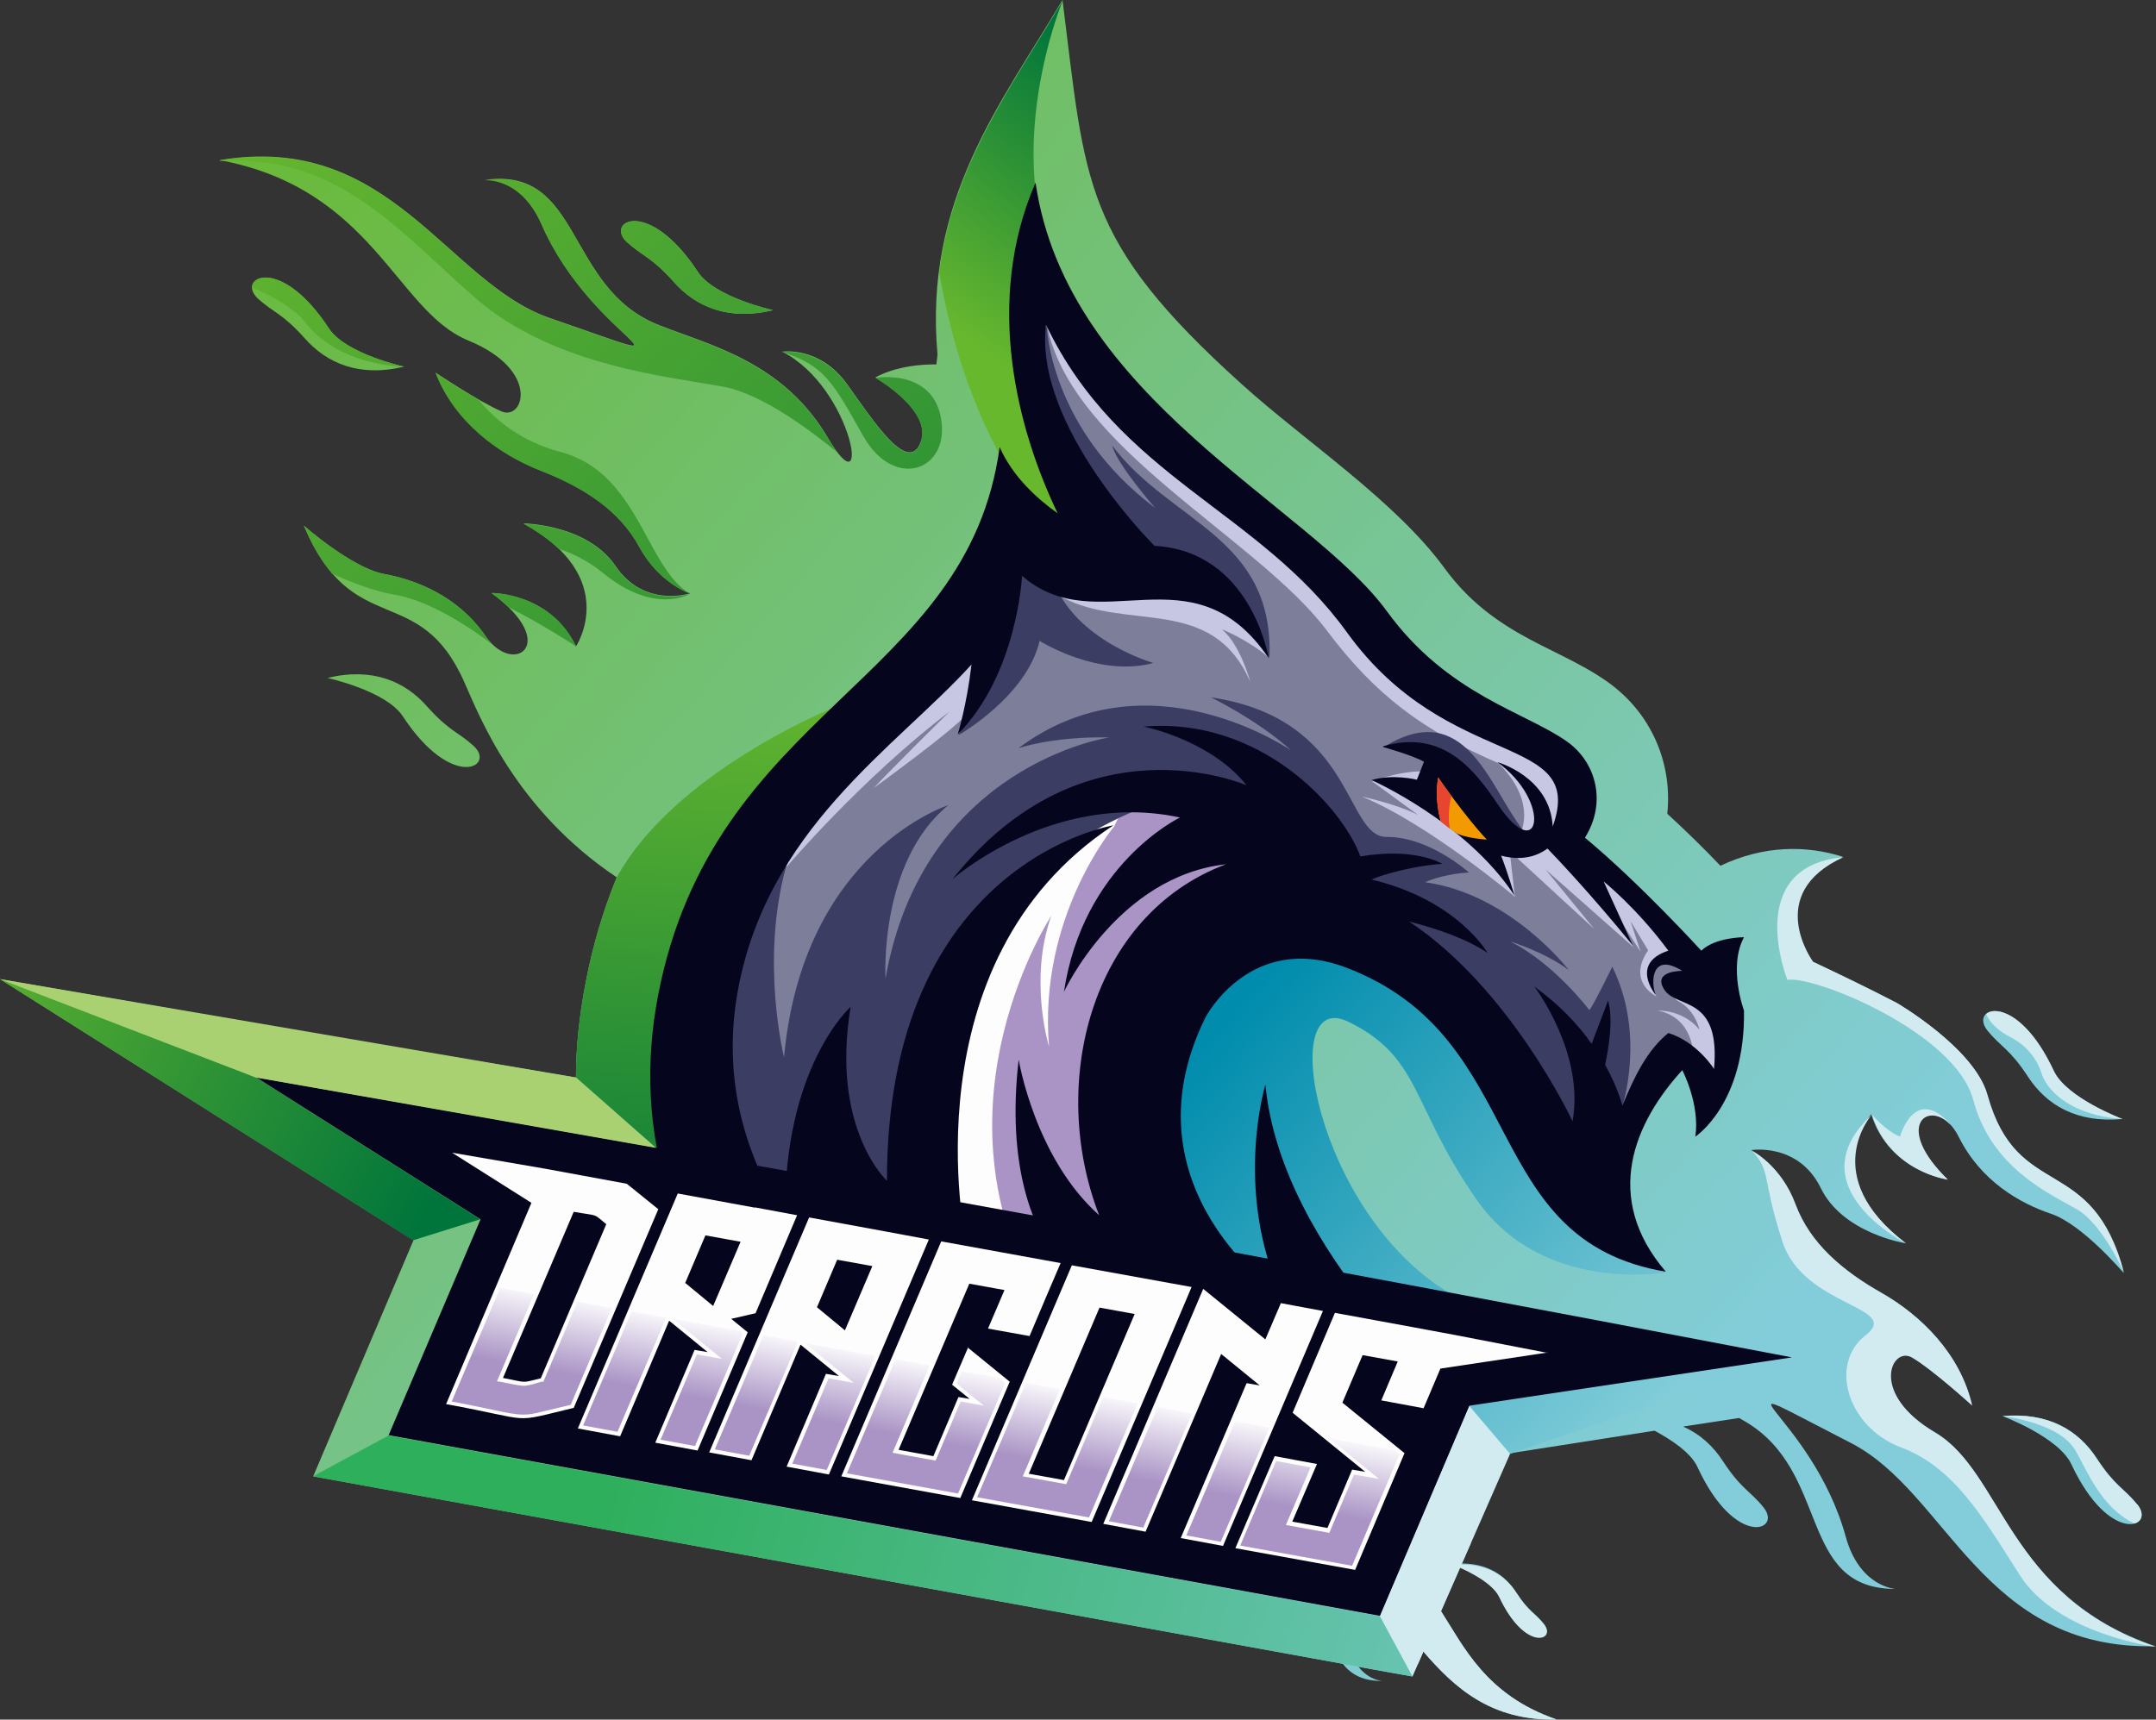 <?xml version="1.0" encoding="UTF-8"?>
<svg id="Layer_2" data-name="Layer 2" xmlns="http://www.w3.org/2000/svg" xmlns:xlink="http://www.w3.org/1999/xlink" viewBox="0 0 1018.16 812.29">
  <rect x="0" y="0" width="1018.16" height="812.29" fill="#333333" stroke="none"/>
  <defs>
    <style>
      .cls-1 {
        fill: url(#linear-gradient-5);
      }

      .cls-1, .cls-2, .cls-3, .cls-4, .cls-5, .cls-6, .cls-7, .cls-8, .cls-9, .cls-10, .cls-11, .cls-12, .cls-13, .cls-14, .cls-15, .cls-16, .cls-17, .cls-18, .cls-19 {
        fill-rule: evenodd;
      }

      .cls-2 {
        fill: url(#linear-gradient-7);
      }

      .cls-3 {
        fill: url(#linear-gradient-8);
      }

      .cls-4 {
        fill: url(#linear-gradient-2);
      }

      .cls-5 {
        fill: url(#linear-gradient-3);
      }

      .cls-6 {
        fill: url(#linear-gradient-4);
      }

      .cls-7 {
        fill: url(#linear-gradient-9);
      }

      .cls-8 {
        fill: url(#linear-gradient-6);
      }

      .cls-9 {
        fill: #d2ebf1;
      }

      .cls-10 {
        fill: #fdfdfe;
      }

      .cls-11 {
        fill: #f39a00;
      }

      .cls-12 {
        fill: #a9d172;
      }

      .cls-13 {
        fill: #aa94c5;
      }

      .cls-14 {
        fill: #e84530;
      }

      .cls-15 {
        fill: #06051e;
      }

      .cls-16 {
        fill: #3c3d63;
      }

      .cls-17 {
        fill: #7d7e9a;
      }

      .cls-18 {
        fill: url(#linear-gradient);
      }

      .cls-19 {
        fill: #c7c7e4;
      }
    </style>
    <linearGradient id="linear-gradient" x1="22.28" y1="486.97" x2="750.42" y2="-156.16" gradientTransform="translate(0 568.44) scale(1 -1)" gradientUnits="userSpaceOnUse">
      <stop offset="0" stop-color="#68b82e"/>
      <stop offset="1" stop-color="#82cdd9"/>
    </linearGradient>
    <linearGradient id="linear-gradient-2" x1="589.89" y1="36.95" x2="116.95" y2="527.74" gradientTransform="translate(0 568.44) scale(1 -1)" gradientUnits="userSpaceOnUse">
      <stop offset="0" stop-color="#00753b"/>
      <stop offset="1" stop-color="#68b82e"/>
    </linearGradient>
    <linearGradient id="linear-gradient-3" x1="564.62" y1="507.14" x2="478.73" y2="391.03" xlink:href="#linear-gradient-2"/>
    <linearGradient id="linear-gradient-4" x1="329.14" y1="-54.38" x2="346.29" y2="257.38" xlink:href="#linear-gradient-2"/>
    <linearGradient id="linear-gradient-5" x1="202.01" y1="-2.95" x2="-39.59" y2="128.54" xlink:href="#linear-gradient-2"/>
    <linearGradient id="linear-gradient-6" x1="576.24" y1="83.75" x2="778.07" y2="-102.17" gradientTransform="translate(0 568.44) scale(1 -1)" gradientUnits="userSpaceOnUse">
      <stop offset="0" stop-color="#008cad"/>
      <stop offset="1" stop-color="#82cdd9"/>
    </linearGradient>
    <linearGradient id="linear-gradient-7" x1="461.95" y1="-38.91" x2="1317.69" y2="287.52" gradientTransform="translate(0 568.44) scale(1 -1)" gradientUnits="userSpaceOnUse">
      <stop offset="0" stop-color="#06051e"/>
      <stop offset=".9" stop-color="#06061f"/>
      <stop offset=".9" stop-color="#080a24"/>
      <stop offset=".9" stop-color="#0c132d"/>
      <stop offset=".9" stop-color="#11203b"/>
      <stop offset="1" stop-color="#18314d"/>
      <stop offset="1" stop-color="#214664"/>
      <stop offset="1" stop-color="#2d6080"/>
      <stop offset="1" stop-color="#3a7fa1"/>
      <stop offset="1" stop-color="#479dc2"/>
      <stop offset="1" stop-color="#54bce2"/>
      <stop offset="1" stop-color="#57c3ea"/>
    </linearGradient>
    <linearGradient id="linear-gradient-8" x1="436.09" y1="-111.44" x2="442.99" y2="-73.8" gradientTransform="translate(0 568.44) scale(1 -1)" gradientUnits="userSpaceOnUse">
      <stop offset="0" stop-color="#aa94c5"/>
      <stop offset="1" stop-color="#fff"/>
    </linearGradient>
    <linearGradient id="linear-gradient-9" x1="284.36" y1="-129.5" x2="843.02" y2="-286.97" gradientTransform="translate(0 568.44) scale(1 -1)" gradientUnits="userSpaceOnUse">
      <stop offset="0" stop-color="#2eaf5c"/>
      <stop offset="1" stop-color="#82cdd9"/>
    </linearGradient>
  </defs>
  <g id="Layer_2-2" data-name="Layer 2">
    <g id="Layer_1-2" data-name="Layer 1-2">
      <path class="cls-18" d="M680.25,760.66c10.96,16.97,21.38,40.12,54.96,51.61-31.46.71-48.6-15.38-63.09-32.17l-5.13,11.84-19.79-3.53-5.66-1.06c4.95,6.36,11.13,6.72,11.13,6.72-9.19,0-14.67-3.18-18.56-8.13l-455.09-82.89-31.11-5.66,47.36-111.52L0,462.51l125.3,21.74c48.78,8.48,97.73,16.61,146.69,24.74,0-14.32,1.59-29.34,4.6-44.89,3.36-17.67,8.31-34.11,14.67-49.66-47.54-31.81-64.51-75.29-71.93-92.08-21.38-48.43-52.84-19.44-75.82-74.05,0,0,22.62,19.97,37.82,22.8s34.99,10.43,48.07,29.51c13.26,19.09,35.52,3.36,2.65-20.5,0,0,27.57-.35,39.94,25.27,0,0,21.56-32.52-24.74-58.15,0,0,30.04.35,43.48,20.15,13.43,19.97,35.17,12.9,35.17,12.9,0,0-14.67-4.6-24.04-22.09-9.54-17.32-26.51-28.1-46.3-35.88-19.79-7.78-40.83-23.15-49.84-46.3,0,0,20.85,13.96,31.28,18.38,10.43,4.24,18.2-19.62-15.91-33.58-34.11-13.96-44.71-71.58-117.35-85.19,80.59-13.61,107.28,57.79,155.88,74.58,79,27.22,20.5,11.49-3.89-44.36-9.9-22.62-26.86-20.85-26.86-20.85,46.3-6.72,37.82,51.08,82.36,68.57,24.74,9.72,58.68,17.5,79.71,53.2,21.03,35.88,12.19-23.51-21.56-40.65,0,0,17.85-2.83,30.93,15.73,13.08,18.38,28.63,42.06,34.46,27.04,5.83-15.02-21.38-30.57-21.38-30.57,0,0,10.07-6.36,28.81-6.19l.53-4.6c-6.54-72.99,29.87-118.41,59.03-167.54,10.96,86.6,9.01,113.29,84.48,181.33,29.87,27.04,72.81,55.32,95.97,87.13,9.72,13.26,21.03,22.62,35.17,30.75,13.79,7.95,28.98,13.79,41.89,22.98,20.85,14.85,30.57,38.7,28.1,62.21,8.66,7.95,16.97,16.08,25.1,24.57,20.5-9.72,40.47-9.72,57.79-4.24-38,17.32-14.32,49.49-14.32,49.49,12.37,5.83,25.63,12.19,39.59,19.44,0,0,36.76,21.38,42.77,43.48,14.14,50.9,49.49,26.86,64.51,84.13,0,0-19.44-22.98-34.29-27.92-14.67-4.95-33.05-15.38-43.48-36.23-10.25-20.85-34.64-8.48-5.48,19.97,0,0-27.39-3.71-35.88-30.75,0,0-25.98,29.16,16.26,60.97,0,0-29.69-4.6-40.12-26.16-10.6-21.56-32.87-17.85-32.87-17.85,0,0,13.79,6.72,20.68,25.27,6.89,18.56,22.27,31.64,40.83,42.06,18.56,10.6,37.11,28.63,42.59,53.02,0,0-18.56-16.79-28.28-22.62-9.72-5.66-20.85,16.79,10.96,35.52,31.81,18.73,34.11,77.23,104.1,101.09-81.83,1.94-97.91-72.46-143.68-95.97-74.4-38.17-18.56-14.32-2.47,44.36,6.54,23.68,23.51,24.57,23.51,24.57-46.83,0-30.22-55.85-71.75-79.53-.71-.35-1.41-.88-2.12-1.24l-26.51,4.06c8.13,3.53,14.32,9.37,18.91,16.44,8.66,13.26,12.9,13.96,19.09,21.74,9.01,10.96-13.26,19.62-31.11-18.91-3.18-7.07-12.55-13.08-20.32-17.32l-70.16,10.96-22.09,51.78c12.9-.35,21.56,5.3,26.86,13.61,5.83,9.01,8.66,9.37,12.9,14.67,6.01,7.42-8.84,13.26-21.03-12.72-3.18-6.72-14.32-12.19-19.26-14.32l-8.84,20.68h0l.53.18ZM1009.33,710.65c-6.36-7.78-10.43-8.48-19.09-21.74-8.66-13.26-22.8-21.91-44.54-19.97,0,0,26.51,9.9,32.52,22.8,18.03,38.53,40.12,29.87,31.11,18.91h0ZM938.63,486.9c6.36,7.78,10.43,8.48,19.09,21.74,8.66,13.26,22.8,21.91,44.54,19.97,0,0-26.51-9.9-32.52-22.8-18.03-38.53-40.12-29.87-31.11-18.91h0ZM296.03,114.35c7.42,6.72,11.49,6.89,22.09,18.73,10.43,11.84,25.8,18.56,47.01,13.43,0,0-27.57-6.01-35.52-18.03-23.33-35.52-44.01-23.86-33.58-14.14h0ZM121.77,141.03c7.42,6.72,11.49,6.89,22.09,18.73,10.43,11.84,25.8,18.56,47.01,13.43,0,0-27.57-6.01-35.52-18.03-23.33-35.52-44.01-23.86-33.58-14.14h0ZM223.74,352.41c-7.42-6.72-11.49-6.89-22.09-18.73-10.43-11.84-25.8-18.56-47.01-13.43,0,0,27.57,6.01,35.52,18.03,23.33,35.52,44.01,23.86,33.58,14.14h0ZM660.81,367.25c.53.71.88,1.24,1.41,1.94h1.94c-1.06-.71-2.3-1.24-3.36-1.94Z"/>
      <path class="cls-4" d="M156.59,270.58c-4.6-5.3-9.01-12.55-13.08-22.27,0,0,22.62,19.97,37.82,22.8,15.38,2.83,34.99,10.43,48.07,29.51,1.06,1.41,2.12,2.83,3.18,3.89-7.78-6.01-28.28-20.68-46.66-23.68-8.31-1.41-18.91-5.13-29.51-10.07h0l.18-.18ZM240.53,287.02c15.73,7.95,31.64,18.38,31.64,18.38-12.37-25.63-39.94-25.27-39.94-25.27,3.36,2.47,6.01,4.77,8.31,6.89h0ZM263.86,259.27c-4.24-4.06-9.72-7.95-16.61-11.84,0,0,30.04.35,43.48,20.15,13.43,19.97,35.17,12.9,35.17,12.9,0,0-16.61,10.25-41-9.72-6.72-5.48-13.96-9.19-20.85-11.49h-.18ZM325.9,280.48c-20.85-12.02-24.21-57.26-61.15-66.98-18.91-4.95-31.28-15.55-38.7-24.57-9.9-5.66-20.32-12.72-20.32-12.72,9.01,23.33,29.87,38.53,49.84,46.3,19.79,7.78,36.94,18.38,46.3,35.88,9.54,17.32,24.04,22.09,24.04,22.09h0ZM103.74,75.82c80.59-13.61,107.28,57.79,155.88,74.58,79,27.22,20.5,11.49-3.89-44.36-9.9-22.62-26.86-20.85-26.86-20.85,46.3-6.72,37.82,50.9,82.36,68.57,24.74,9.72,58.68,17.5,79.71,53.2,1.59,2.65,3,4.77,4.24,6.54-10.78-8.84-34.64-27.22-53.2-30.75-24.74-4.77-80.77-9.37-118.41-42.77-37.64-33.23-64.33-66.81-119.83-63.98h0v-.18ZM369.55,166.31c19.97,6.54,23.68,14.14,38.17,39.77,14.49,25.63,40.65,16.44,36.76-7.95s-31.11-19.62-31.11-19.62c0,0,27.22,15.55,21.38,30.57-5.83,15.02-21.38-8.66-34.46-27.04-13.08-18.38-30.93-15.73-30.93-15.73h.18ZM190.87,173.2s-27.57-6.01-35.52-18.03c-18.91-28.98-36.05-26.51-36.41-19.44,10.43,4.42,19.97,9.9,25.27,16.61,16.08,20.85,46.66,20.85,46.66,20.85h0ZM296.03,114.35c7.42,6.72,11.49,6.89,22.09,18.73,10.43,11.84,25.8,18.56,47.01,13.43,0,0-27.57-6.01-35.52-18.03-23.33-35.52-44.01-23.86-33.58-14.14Z"/>
      <path class="cls-5" d="M443.6,128.13c6.72-51.08,34.82-88.19,58.32-127.96,0,0-17.14,40.83-13.26,86.25,3.89,45.42,33.76,157.29,36.94,154.82,3-2.47-12.37,38.7-10.07,31.81,2.12-5.83-53.73-37.29-72.11-144.92h.18Z"/>
      <path class="cls-6" d="M271.99,508.99c0-14.32,1.59-29.34,4.6-44.89,3.36-17.67,8.31-34.11,14.67-49.66,27.22-49.49,100.56-79.35,100.56-79.35,58.5,80.59-82,207.13-82,207.13l-37.82-33.23h0Z"/>
      <polygon class="cls-1" points="195.11 585.87 0 462.51 120.89 508.99 226.75 575.98 195.11 585.87"/>
      <path class="cls-8" d="M786.29,601.07s-57.79,10.25-88.9-34.29c-31.11-44.54-26.16-67.34-60.62-84.13-34.29-16.61-15.55,89.96,47.36,127.96,62.92,38,161.89,30.75,161.89,30.75l-132.9,45.42-19.26-22.62s-226.4-30.4-160.3-156.23c66.1-125.83,152.34-84.48,185.22-35.52,32.7,49.13-4.77,70.52,67.69,128.49l-.18.18Z"/>
      <path class="cls-10" d="M567.67,373.26s-107.45-8.31-134.14,161.53l16.61,84.48,101.09-13.26s-59.03-132.37,36.05-183.45l22.8-29.16-42.42-20.15h0Z"/>
      <path class="cls-13" d="M567.67,373.26s-15.02-1.24-35.17,6.19c-2.3,3-4.42,6.72-6.36,10.96,0,0-35.88,42.42-30.75,103.92,0,0-9.72-31.46,1.06-61.68,0,0-57.62,87.66-7.25,178.85.53.88.88,1.77,1.41,2.47l60.62-7.95s-59.03-132.37,36.05-183.45l22.8-29.16-42.42-20.15h0Z"/>
      <path class="cls-17" d="M436.36,601.78s-34.64-194.23,136.08-229.93c0,0,40.12,32.17,39.59,35.7-.53,3.53,59.56,32.17,77.59,58.5,18.03,26.33,30.04,72.99,58.5,97.2,0,0,18.56-41.89,33.23-52.49,14.67-10.43,17.32-20.32,24.92,4.06,0,0,11.66-10.25,10.96-20.5-.71-10.25-6.36-32.7-7.78-33.4s-52.14-48.78-52.14-48.78c0,0-13.96-4.42-13.96-16.79s13.43-22.27-3.18-34.64c-16.61-12.37-54.26-21.56-93.14-62.92-39.06-41.53-147.57-125.83-154.29-165.95,0,0-19.44,54.26,34.11,125.83,0,0-34.64,4.95-39.94-3.36s-68.75,83.42-99.5,117.17c-30.75,33.76-108.34,110.81-31.28,223.57l35.7,39.59,44.71-32.7-.18-.18Z"/>
      <path class="cls-19" d="M499.27,258.74c-5.83-.53-10.6-1.77-12.37-4.6l-.18-.18c-.35,0-.71-.18-.88-.35-2.12,0-6.19,3.71-11.66,9.72,20.5-5.3,27.22,18.73,27.22,18.73,30.93,16.44,71.05-1.41,89.07,40.12,0,0-4.6-17.5-13.43-24.92,0,0,12.55,4.95,22.62,13.79,0,0-28.81-42.06-60.62-40.83-11.66.53-25.45-5.83-39.59-11.49h-.18ZM464.1,275c-22.62,27.57-56.73,74.23-76.88,96.32-2.3,2.47-4.77,5.13-7.42,7.95-5.48,18.03-8.48,30.4-8.48,30.4,0,0,35.17-41.53,77.06-73.52,0,0-29.16,28.81-35.7,36.05,0,0,38.35-27.75,44.71-35.7,4.95-6.01,0-42.24,6.36-61.5h.35Z"/>
      <path class="cls-19" d="M809.26,511.82c3.36-3.71,8.48-10.6,7.95-17.5-.71-10.25-6.36-32.7-7.78-33.4s-52.14-48.78-52.14-48.78c0,0-13.96-4.42-13.96-16.79s13.43-22.27-3.18-34.64-54.26-21.56-93.14-62.92c-35.52-37.82-128.66-110.99-150.05-154.11-2.3,2.47-3.36,5.83-2.47,10.25,11.49,57.97,99.32,100.21,132.2,144.04,22.98,30.57,45.42,47.19,80.94,62.56,17.5,17.32,10.96,31.46,10.96,31.46,0,0-11.49-2.12-16.44-6.89-4.95-4.77-13.61-17.14-24.57-19.97-10.78-3-29.69,3.89-29.69,3.89l21.74,15.91c-10.07-5.13-26.51-8.66-26.51-8.66,31.11,12.72,72.28,47.36,72.28,47.36l-2.47-21.56,39.94,36.76-22.98-28.1,41.36,36.58-9.37-17.67,12.9,19.97-4.77-14.49,8.31,13.79c-10.25,15.02,3.89,21.74,3.89,21.74-1.77-2.65-1.59-5.48-1.77-10.6,0-5.13,9.54-6.54,9.54-6.54l12.72,7.42s-18.2,7.6-10.07,12.02c8.13,4.42,9.9,13.43,9.9,13.43-7.78-9.54-19.62-9.01-19.62-9.01,16.79,3.36,16.79,20.85,16.79,20.85,3.18,5.83,6.36,10.43,9.54,13.96v-.35Z"/>
      <path class="cls-16" d="M719.13,392c-15.55-19.62-26.86-63.27-65.74-39.06,0,0,17.32-.71,25.45,7.95,7.95,8.66,36.05,36.58,40.47,31.11h-.18Z"/>
      <path class="cls-16" d="M483.01,254.85c-3,1.94-7.25,6.54-12.55,12.55-.53,14.32-3.18,53.37-17.85,79.88,0,0,32.17-18.2,38.35-44.54,0,0,27.57,17.5,53.73,10.43,0,0-37.11-10.43-47.36-39.23-4.24-12.02-9.54-17.5-14.32-19.09Z"/>
      <path class="cls-16" d="M490.08,172.14c2.47,22.09,11.66,51.78,36.76,85.36,0,0-3.18.35-7.6.88,8.31,8.66,17.85,14.32,27.57,15.2,37.29,3.71,52.67,37.47,52.67,37.47,2.3-57.79-46.66-63.8-74.23-100.56,2.12,8.84,20.32,29.51,20.32,29.51-50.19-37.82-51.25-86.25-51.25-86.25-2.3,5.83-3.71,12.02-4.24,18.38Z"/>
      <path class="cls-16" d="M436.36,601.78s-34.64-194.23,136.08-229.93c0,0,40.12,32.17,39.59,35.7-.53,3.53,59.56,32.17,77.59,58.5,18.03,26.33,30.04,72.99,58.5,97.2,0,0,9.72-22.09,20.68-38.35-.88-.71-1.77-1.59-2.65-2.3,0,0,11.13-33.93-4.77-65.92,0,0-8.31,17.14-10.78,20.5,0,0-16.97-22.45-37.64-32.52,0,0,16.44,4.95,27.92,13.61,0,0-27.39-35.88-67.87-41.53,0,0,7.42-3.71,20.68-4.6,0,0-18.73-16.97-38.88-16.79-19.97,0-14.85-55.85-82.89-65.92,0,0,22.45,10.96,37.82,25.1,0,0-67.51-47.01-128.84-1.06,0,0,15.91-5.66,42.95-5.13,0,0-88.01,12.9-105.69,113.99,0,0-3.18-55.14,29.69-82,0,0-68.75,21.91-77.59,119.12,0,0-11.31-45.24.88-89.78,2.12-7.42.71-13.08-3.18-17.14-33.93,40.12-76,109.04-12.19,202.36l35.7,39.59,44.71-32.7h.18Z"/>
      <path class="cls-15" d="M794.42,505.46s8.48,16.08,6.19,31.46c0,0,23.68-15.38,22.98-59.56,0,0-7.6-20.5,0-34.64,0,0-13.61,0-20.15,6.36,0,0-29.34-32.17-54.96-53.37,10.43-16.61,5.3-35.7-8.48-45.42-19.62-13.96-56.38-22.09-85.01-61.5-36.58-50.19-151.28-100.56-165.95-202.54-24.39,56.2-8.66,116.47,10.43,156.23-9.9-7.07-21.21-17.32-27.39-31.28-15.2,111.87-135.2,123.01-161.36,259.27-11.66,61.33,2.47,131.84,74.94,193.7,0,0,183.8-42.42,304.87-1.41,0,0-85.19-69.81-92.96-150.4,0,0-15.2,49.84,7.78,100.03,0,0-76.17-50.72-36.05-131.84,0,0,21.21-40.83,66.81-23.33,86.6,33.23,61.86,128.66,150.58,143.51-30.22-35.17-14.85-70.69,8.13-95.61h0l-.35.35ZM653.38,352.94s13.43,3.71,19.09,6.89l-3.36,8.48s-11.49-2.83-21.38.18c0,0,44.71,19.79,67.51,54.61,0,0-3.53-11.84-6.36-18.91,10.78,2.83,17.85-.35,21.91-3.36,4.24,4.42,19.79,20.68,40.3,45.77l-13.79-30.22s15.38,12.19,30.57,32.7c-18.38,6.01-6.01,20.85-6.01,20.85-2.47-6.36-1.77-20.32,12.55-11.31,0,0-14.32-.18-8.48,8.84,5.83,9.19,26.69,2.47,23.51,37.47,0,0-7.95-12.72-21.56-16.97-10.07,8.13-16.08,20.68-21.74,34.29h0s-1.94-8.13-8.13-19.26c1.41-6.89,4.06-20.85,1.41-30.4l-7.78,20.5c-6.19-8.84-15.02-18.38-27.04-27.04,0,0,23.86,31.28,18.03,63.62,0,0-29.16-62.56-77.23-94.38,13.26,3.36,27.39,8.31,37.11,14.85,0,0-14.32-25.1-54.79-34.64,6.36-3,22.8-6.89,33.4-7.42,0,0-12.55-7.95-38.7-3.53-8.66-23.68-47.54-65.92-102.33-61.33,0,0,31.46,6.19,48.6,27.75,0,0-76.88-33.76-138.91,44.36,0,0,47.54-42.06,107.45-29.16-.71.35-45.77,22.27-54.79,82.36,0,0,25.27-54.61,76.53-60.27-64.15,24.04-83.95,103.92-59.91,165.78-30.4-27.04-38-73.52-38-73.52-5.83,50.55,6.89,78.12,16.44,92.96,0,0-27.92-4.42-41.36-6.72,0,0-28.45-132.37,69.63-196.88,0,0-106.92,17.14-106.92,167.9,0,0-26.69-24.57-17.14-82.18,0,0-31.99,28.45-30.93,99.68-16.08-24.92-30.04-60.62-22.8-104.63,13.08-78.82,75.29-117.53,110.81-156.76-2.3,19.62-6.54,33.05-6.54,33.05,28.28-28.63,30.4-74.94,30.4-74.94,35.88,31.28,80.59-13.96,116.47,38.88,0,0-8.13-50.55-53.9-53.02,0,0-57.08-56.55-51.25-104.45,34.46,72.11,100.38,87.48,142.09,145.28,48.07,66.63,113.29,46.66,97.2,91.72-1.24-23.51-26.16-30.4-26.16-30.4,25.98,18.73,20.15,49.49.35,20.15-10.96-16.26-25.98-36.05-54.43-27.57l.35.35Z"/>
      <path class="cls-11" d="M680.42,388.11s-3.18-10.07-1.24-20.85c0,0,12.72,18.56,22.98,29.34,0,0-10.25-.53-15.02-3.36l-6.72-5.13h0Z"/>
      <path class="cls-14" d="M680.42,388.11s-3.18-10.07-1.24-20.85c0,0,2.47,3.71,6.19,8.66-.88,4.06-1.77,9.9-.71,15.55l-4.24-3.36Z"/>
      <path class="cls-2" d="M183.45,678.13l43.48-102.15-105.86-66.98c262.1,45.42,476.65,84.66,725.14,132.2l-152.17,22.8-42.24,99.32c-156.06-28.45-312.29-56.91-468.17-85.36l-.18.18Z"/>
      <path class="cls-10" d="M296.21,559.36l14.67,11.84-39.94,93.85c-30.93,7.42-17.5,6.01-60.27-1.77l40.3-95.08-37.47-23.68,44.18,7.6,38.35,7.07h0l.18.18ZM730.79,639.07l-43.83-8.48-19.97-3.71-36.58-6.72-19.97,47.19,34.29,27.92-6.19-1.06-11.66,27.57-16.61-3,11.66-27.22-19.97-3.71-18.56,43.48,56.55,10.25,23.33-55.14-29.34-23.86,9.54-22.45,16.61,3-7.78,18.38,19.97,3.71,7.95-18.73,50.72-7.6h0l-.18.18ZM604.78,615.56l19.97,3.71-47.19,110.99-19.97-3.71,31.11-73.17,6.19,1.06-18.2-14.85-35.7,83.95-19.97-3.71,47.19-110.99,29.34,23.86,7.42-17.32h0l-.18.18ZM555.83,624.22l6.89-16.26-56.55-10.25-47.19,110.99c18.91,3.36,37.64,6.89,56.55,10.25l40.3-94.73h0ZM502.45,699.16l33.4-78.47-16.61-3-33.4,78.47,16.61,3h0ZM456.86,636.42l19.97,16.26c-7.78,18.38-15.55,36.58-23.33,54.96l-56.2-10.25,47.19-110.99c18.73,3.36,37.64,6.89,56.38,10.25l-6.36,14.85h0l-8.31,19.62-19.62-3.53,7.78-18.2-16.61-3-33.4,78.47,16.44,3,11.84-27.92,5.3.88-8.31-6.72,7.6-17.67h-.35ZM418.68,581.81l-36.58-6.72-47.19,110.99,19.97,3.71,23.15-54.61,18.2,14.85-6.19-1.06-18.56,43.83,19.97,3.71,47.19-110.99-19.97-3.71h0ZM399.06,628.29l12.9-30.22-16.61-3-9.54,22.45,13.26,10.96h0v-.18ZM356.65,570.5l-36.58-6.72-47.19,110.99,19.97,3.71,23.15-54.61,18.2,14.85-6.19-1.06-18.56,43.83,19.97,3.71,23.68-55.85-7.78-6.36,11.49-2.65,19.62-46.3-19.97-3.71h0l.18.18ZM336.85,616.98l-13.26-10.96,9.54-22.45,16.61,3-12.9,30.22h0v.18ZM286.31,578.27c-6.54-5.3-3.18-3.71-15.38-5.83l-33.4,78.47c12.19,2.3,8.13,2.47,17.85.18l30.93-72.81h0Z"/>
      <path class="cls-3" d="M236.29,608.14l-22.98,53.9c7.6,1.41,15.02,3,22.62,4.6,3.53.71,7.6,1.59,11.31,1.59,2.83,0,5.48-.53,8.13-1.24,4.77-1.06,9.37-2.3,14.14-3.36l19.44-45.77-16.26-3-16.08,37.82h-.88c-2.3.71-5.66,1.77-7.95,1.94-2.83,0-7.95-1.24-10.78-1.77l-2.3-.35,17.5-41.18-16.26-3h0l.35-.18ZM298.33,619.45l16.26,3-22.98,53.9-16.26-3,22.98-53.9h0ZM317.77,622.99l23.15,18.91-11.84-2.12-17.14,40.3,16.26,3,22.62-53.2-1.24-1.06-31.64-5.83h-.18ZM360.54,630.76l16.26,3-22.98,53.9-16.26-3,22.98-53.9h0ZM379.98,634.3l23.15,18.91-11.84-2.12-17.14,40.3,16.26,3,22.98-53.9-33.23-6.01h0l-.18-.18ZM422.75,642.07l16.26,3-17.5,41.18,20.32,3.71,11.84-27.92,10.96,1.94-12.9-10.43,2.47-5.83,17.67,3.18,2.83,2.3c-7.42,17.5-14.85,34.82-22.27,52.31l-52.49-9.54,22.98-53.9h-.18ZM484.43,653.38l-22.98,53.9c17.67,3.18,35.17,6.36,52.84,9.54l22.98-53.9-16.26-3-17.5,41.18-20.5-3.71,17.5-41.18-16.26-3h0l.18.18ZM546.64,664.7l16.26,3-22.98,53.9-16.26-3,22.98-53.9h0ZM583.22,671.41l-22.98,53.9,16.26,3,22.98-53.9-16.26-3h0ZM628.29,679.54l30.04,5.48,2.47,2.12-22.27,52.49-52.84-9.54,16.97-39.94,16.26,3-11.66,27.22,20.5,3.71,11.66-27.57,11.84,2.12-23.15-18.91.18-.18Z"/>
      <polygon class="cls-9" points="666.99 791.94 651.62 763.49 693.86 664.17 713.12 686.79 666.99 791.94"/>
      <polygon class="cls-7" points="666.99 791.94 651.62 763.49 183.45 678.13 147.75 697.39 666.99 791.94"/>
      <polygon class="cls-12" points="309.64 542.22 271.99 508.99 0 462.51 120.89 508.99 309.64 542.22"/>
      <path class="cls-9" d="M680.25,760.66c10.96,16.97,21.38,40.12,54.96,51.61-31.46.71-48.6-15.38-63.09-32.17l-2.47,5.83c-4.06-5.66-5.66-11.84-3.18-18.73,8.84-23.51,15.91-39.06,22.62-39.41,1.59.35,3.18.71,4.6,1.24l-4.24,10.07c12.9-.35,21.56,5.3,26.86,13.61,5.83,9.01,8.66,9.37,12.9,14.67,6.01,7.42-8.84,13.26-21.03-12.72-3.18-6.72-14.32-12.19-19.26-14.32l-8.84,20.68.18-.35Z"/>
      <path class="cls-9" d="M694.56,729.03l-24.92,56.73c-4.06-5.66-5.83-11.84-3.18-18.91,8.84-23.51,15.91-39.06,22.62-39.41,1.77.53,3.71.88,5.48,1.41v.18Z"/>
      <path class="cls-9" d="M937.93,478.95s1.94,6.01,11.13,10.78c9.37,4.77,13.43,12.02,15.2,17.67,1.77,5.83,11.31,19.26,38.17,21.21,0,0-26.51-9.9-32.52-22.8-12.72-27.22-27.57-30.93-31.99-26.69v-.18Z"/>
      <path class="cls-9" d="M870.59,404.9c-38,17.32-14.32,49.49-14.32,49.49,12.37,5.83,25.63,12.19,39.59,19.44,0,0,36.76,21.38,42.77,43.48,14.14,50.9,49.49,26.86,64.51,84.13,0,0-10.07-22.98-22.09-30.04-12.02-7.07-40.47-19.09-49.13-51.61-8.48-32.34-75.82-59.21-87.84-56.91,0,0-21.38-53.37,26.33-57.97h.18ZM920.96,530.91h0c-16.97-18.56-23.68,6.01-23.68,6.01-6.72-2.65-13.26-10.43-13.26-10.43,8.66,27.22,35.88,30.75,35.88,30.75-25.27-24.57-10.25-37.29.88-26.33h.18ZM884.02,526.49c-36.76,34.11,16.26,60.97,16.26,60.97-42.24-31.99-16.26-60.97-16.26-60.97h0ZM827.29,543.46c9.37,10.25,4.42,12.19,14.49,43.12s56.73,30.57,39.23,44.18c-17.5,13.61-8.48,43.3,16.44,52.84,25.1,9.37,38.53,32.34,56.38,60.44,17.67,27.92,64.33,33.93,64.33,33.93-69.99-23.68-72.28-82.18-104.1-101.09-31.81-18.73-20.68-41.36-10.96-35.52,9.72,5.66,28.28,22.62,28.28,22.62-5.48-24.21-24.04-42.42-42.59-53.02-18.56-10.6-33.93-23.51-40.83-42.06s-20.68-25.27-20.68-25.27h0v-.18ZM1009.33,710.65c3.36,4.24,2.3,8.13-1.41,9.01-15.38-7.42-21.92-24.04-27.57-34.11-7.6-13.79-34.82-16.61-34.82-16.61,21.74-1.94,35.88,6.72,44.54,19.97,8.66,13.26,12.9,13.96,19.09,21.74h.18Z"/>
    </g>
  </g>
</svg>